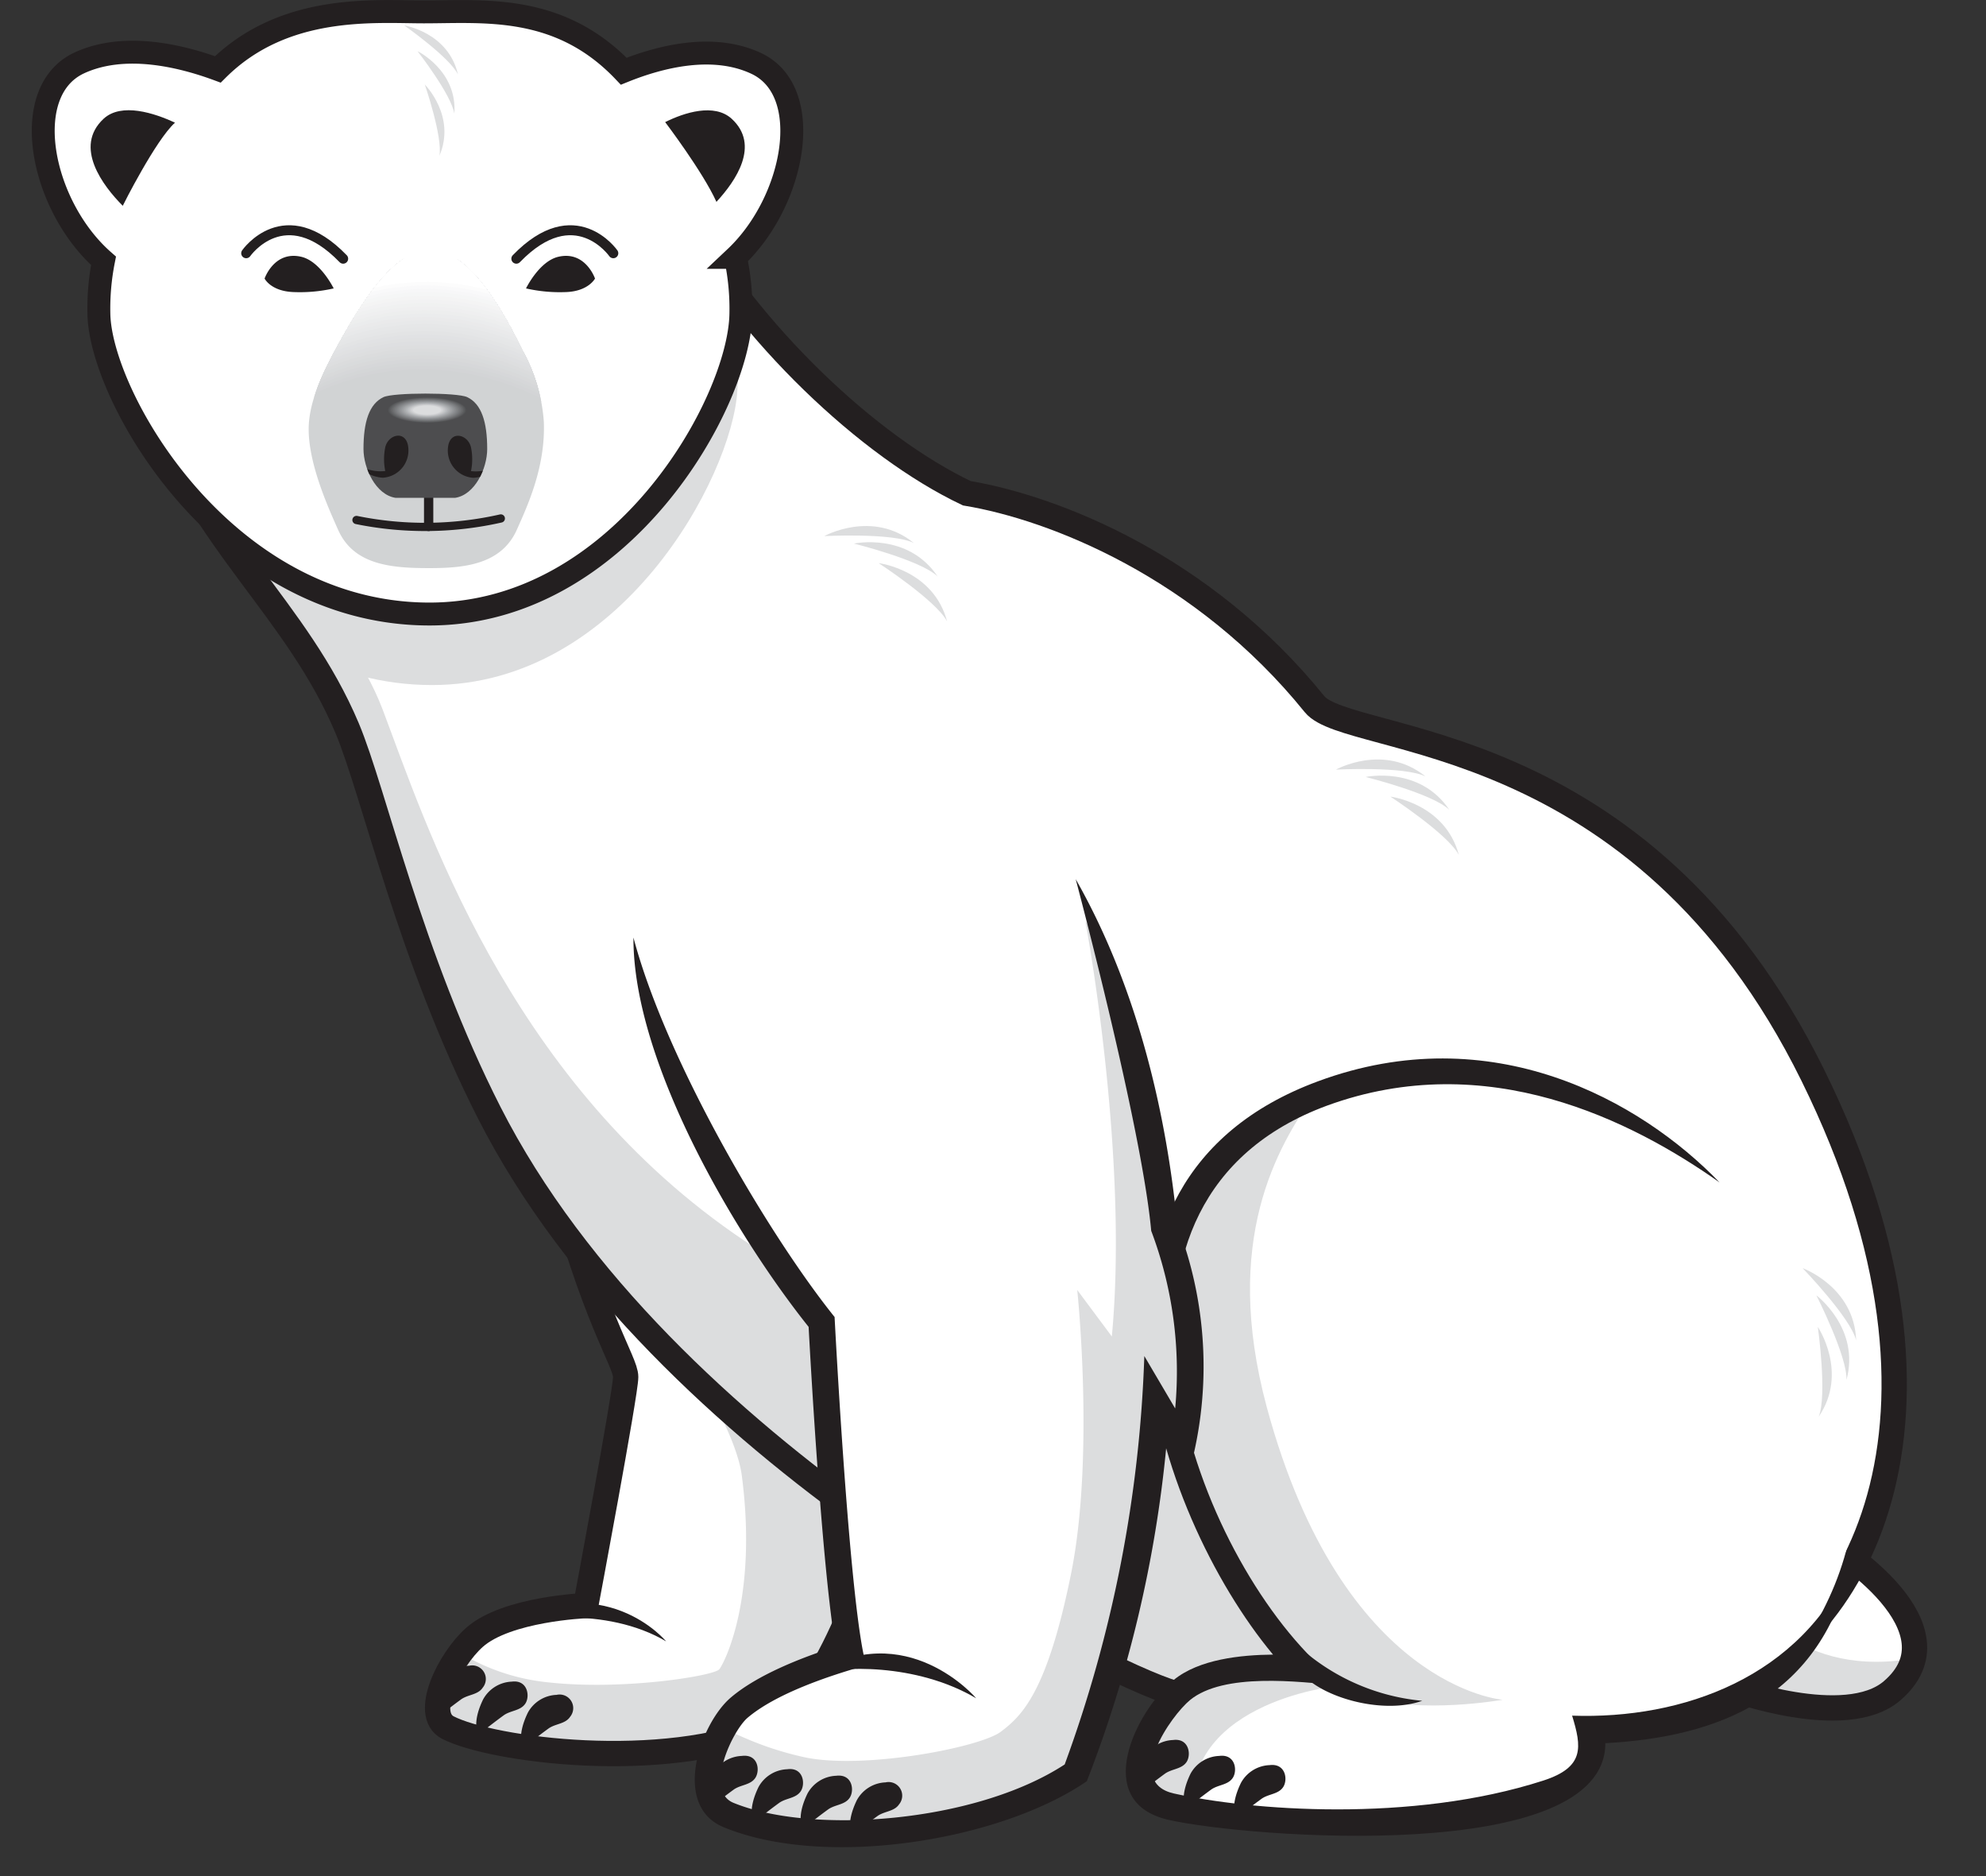 <svg xmlns="http://www.w3.org/2000/svg" xmlns:xlink="http://www.w3.org/1999/xlink" viewBox="0 0 207.24 195.75"><rect x="0" y="0" width="207.24" height="195.75" fill="#333333" stroke="none"/><defs><style>.cls-1,.cls-12,.cls-16,.cls-2,.cls-44,.cls-6,.cls-68,.cls-69{fill:none;}.cls-1{clip-rule:evenodd;}.cls-10,.cls-3{fill:#fff;}.cls-17,.cls-19,.cls-20,.cls-21,.cls-22,.cls-23,.cls-24,.cls-25,.cls-26,.cls-27,.cls-28,.cls-29,.cls-3,.cls-30,.cls-31,.cls-32,.cls-33,.cls-34,.cls-35,.cls-36,.cls-37,.cls-38,.cls-39,.cls-40,.cls-41,.cls-42,.cls-43,.cls-45,.cls-5,.cls-9{fill-rule:evenodd;}.cls-4{clip-path:url(#clip-path);}.cls-15,.cls-5{fill:#dcddde;}.cls-12,.cls-16,.cls-44,.cls-6,.cls-68,.cls-69{stroke:#231f20;stroke-miterlimit:3.86;}.cls-6{stroke-width:2.64px;}.cls-7{clip-path:url(#clip-path-2);}.cls-8,.cls-9{fill:#231f20;}.cls-11{clip-path:url(#clip-path-3);}.cls-12{stroke-width:2.77px;}.cls-13{clip-path:url(#clip-path-4);}.cls-14{clip-path:url(#clip-path-5);}.cls-16{stroke-width:2.39px;}.cls-17{fill:#d1d3d4;}.cls-18{clip-path:url(#clip-path-6);}.cls-19{fill:#d3d4d6;}.cls-20{fill:#d4d6d7;}.cls-21{fill:#d6d7d9;}.cls-22{fill:#d8d9da;}.cls-23{fill:#d9dbdc;}.cls-24{fill:#dbdcdd;}.cls-25{fill:#dddedf;}.cls-26{fill:#dedfe1;}.cls-27{fill:#e0e1e2;}.cls-28{fill:#e1e2e4;}.cls-29{fill:#e3e4e5;}.cls-30{fill:#e5e6e7;}.cls-31{fill:#e6e7e8;}.cls-32{fill:#e8e9ea;}.cls-33{fill:#eaeaeb;}.cls-34{fill:#ebeced;}.cls-35{fill:#edeeee;}.cls-36{fill:#efeff0;}.cls-37{fill:#f0f1f1;}.cls-38{fill:#f2f2f3;}.cls-39{fill:#f4f4f4;}.cls-40{fill:#f5f6f6;}.cls-41{fill:#f7f7f8;}.cls-42{fill:#f9f9fa;}.cls-43{fill:#fcfcfc;}.cls-44,.cls-68,.cls-69{stroke-linecap:round;}.cls-44{stroke-width:0.97px;}.cls-45,.cls-47{fill:#4d4d4f;}.cls-46{clip-path:url(#clip-path-7);}.cls-48{fill:#545557;}.cls-49{fill:#5c5d5f;}.cls-50{fill:#636466;}.cls-51{fill:#6a6b6d;}.cls-52{fill:#707274;}.cls-53{fill:#77787b;}.cls-54{fill:#7d7f81;}.cls-55{fill:#838588;}.cls-56{fill:#8a8c8e;}.cls-57{fill:#909295;}.cls-58{fill:#96999b;}.cls-59{fill:#9d9fa2;}.cls-60{fill:#a4a6a8;}.cls-61{fill:#aaadaf;}.cls-62{fill:#b1b3b6;}.cls-63{fill:#b8babd;}.cls-64{fill:#bfc1c3;}.cls-65{fill:#c7c8ca;}.cls-66{fill:#cecfd1;}.cls-67{fill:#d5d6d8;}.cls-68{stroke-width:0.86px;}.cls-69{stroke-width:1.04px;}</style><clipPath id="clip-path" transform="translate(-4.59 -11.42)"><path class="cls-1" d="M185.14,187.55s12,4.43,16.87.28c7.61-6.5-5.39-15.07-8-16.18S185.14,187.55,185.14,187.55Z"/></clipPath><clipPath id="clip-path-2" transform="translate(-4.59 -11.42)"><path class="cls-1" d="M59.62,89.87c-2.77,5-1.38,27.1,2.77,43.15s7.49,20.4,7.49,22.06-4.17,23.85-4.17,23.85-8.26.32-11.62,3.32c-2.63,2.35-5.42,8-2.77,9.4,4.56,2.35,22.4,4.7,33.47,0s19.36-51.72,19.64-53.66-8.3-42-8.3-42Z"/></clipPath><clipPath id="clip-path-3" transform="translate(-4.59 -11.42)"><path class="cls-2" d="M105.48,62.88c9.08,1.51,24.67,7.63,36.28,22,3.58,4.43,34,2.21,52,38.72s3.87,59.74-10,63.89-49.78,2.49-56.7.55S73.7,163,55.64,127.5c-8.3-16.32-12-33.39-14.83-40.12C35.56,74.93,25.72,68,20.43,53.55,18,46.81,66.94,28.42,75.84,33.83,82.8,46.24,95.2,58,105.48,62.88Z"/></clipPath><clipPath id="clip-path-4" transform="translate(-4.59 -11.42)"><path class="cls-1" d="M188.51,139.93c-6.63-9.24-25.72-21.85-45.91-14.38-28.33,10.48-15.21,46.74-1.94,60,0,0-9.44-1.46-12.72,2.21-4.7,5.26-6.64,10.79-1.11,12.17s26.83,2.77,39.27-1.38c6-2,4.43-6.64,4.43-6.64s15.72,1.3,22.68-9.68C202.55,167.52,197.64,152.65,188.51,139.93Z"/></clipPath><clipPath id="clip-path-5" transform="translate(-4.59 -11.42)"><path class="cls-1" d="M72.07,109.23s0,17.42,18.25,40.1c0,0,1.38,26.83,3,34.85,0,0-8.21,1.79-10.92,3.73-1.94,1.38-6.5,10.92-1.8,12.86,8.65,3.56,26.55,2.21,36.23-4.43,0,0,7.47-19.08,8.3-38.72l2.77,4.7a56.86,56.86,0,0,0-3.32-24.06s-.55-21-8-34.57S72.07,109.23,72.07,109.23Z"/></clipPath><clipPath id="clip-path-6" transform="translate(-4.59 -11.42)"><path class="cls-1" d="M39.54,48c-1.13,2.09-2.75,5.27-2.74,8.21,0,3.74,2.15,8.4,3.07,10.48,1.64,3.71,5.64,4,9.52,4,3.51,0,7.49-.32,9.13-4,1.1-2.47,3-6.53,2.82-11.25A17.66,17.66,0,0,0,59.12,48c-3.26-6.72-6.49-10.5-9.63-10.5S43.26,41.09,39.54,48Z"/></clipPath><clipPath id="clip-path-7" transform="translate(-4.59 -11.42)"><path class="cls-1" d="M44.61,52.85c-1.49.7-2.09,2.57-2.09,5.41,0,2,1.27,4.79,3.36,5.1h6.19c2.09-.31,3.36-3.09,3.36-5.1,0-2.83-.6-4.71-2.09-5.41C52.3,52.36,45.65,52.36,44.61,52.85Z"/></clipPath></defs><title>Simple_Line_Bear</title><g id="Page_12" data-name="Page 12"><path class="cls-3" d="M185.14,187.55s12,4.43,16.87.28c7.61-6.5-5.39-15.07-8-16.18S185.14,187.55,185.14,187.55Z" transform="translate(-4.59 -11.42)"/><g class="cls-4"><path class="cls-5" d="M188.87,180.09s6.92,9.13,23,1.94L208,200.28l-30.7-3Z" transform="translate(-4.59 -11.42)"/></g><path class="cls-6" d="M185.14,187.55s12,4.43,16.87.28c7.61-6.5-5.39-15.07-8-16.18S185.14,187.55,185.14,187.55Z" transform="translate(-4.59 -11.42)"/><path class="cls-3" d="M59.62,89.87c-2.77,5-1.38,27.1,2.77,43.15s7.49,20.4,7.49,22.06-4.17,23.85-4.17,23.85-8.26.32-11.62,3.32c-2.63,2.35-5.42,8-2.77,9.4,4.56,2.35,22.4,4.7,33.47,0s19.36-51.72,19.64-53.66-8.3-42-8.3-42Z" transform="translate(-4.59 -11.42)"/><g class="cls-7"><path class="cls-5" d="M35,99.55S80.15,151,82,165.38c1.66,12.72-1.8,19.5-2.35,20.19s-10,2.21-17.7,1.38a21.91,21.91,0,0,1-12.17-5.12l-2.35,18.12L101,202.3,101.11,96Z" transform="translate(-4.59 -11.42)"/><path class="cls-8" d="M56.44,181.14c2.78-.9,11.34-2.21,17.66,1.52C74.1,182.66,67.64,174.78,56.44,181.14Z" transform="translate(-4.59 -11.42)"/></g><path class="cls-6" d="M59.62,89.87c-2.77,5-1.38,27.1,2.77,43.15s7.49,20.4,7.49,22.06-4.17,23.85-4.17,23.85-8.26.32-11.62,3.32c-2.63,2.35-5.42,8-2.77,9.4,4.56,2.35,22.4,4.7,33.47,0s19.36-51.72,19.64-53.66-8.3-42-8.3-42Z" transform="translate(-4.59 -11.42)"/><path class="cls-9" d="M62.67,188.24a3.56,3.56,0,0,0-3,1.86c-1.25,2.58-.48,3.67-.48,3.67s1.43-1.14,2.61-2c.73-.54,1.77-.47,2.28-1.24A1.42,1.42,0,0,0,62.67,188.24Z" transform="translate(-4.59 -11.42)"/><path class="cls-9" d="M58,186.86a3.57,3.57,0,0,0-3,1.86c-1.25,2.58-.48,3.67-.48,3.67s1.43-1.14,2.61-2c.73-.54,1.77-.47,2.28-1.24S59.65,186.65,58,186.86Z" transform="translate(-4.59 -11.42)"/><path class="cls-9" d="M53.55,185.2a3.56,3.56,0,0,0-3,1.86c-1.25,2.58-.48,3.67-.48,3.67s1.43-1.14,2.61-2c.73-.54,1.77-.47,2.28-1.24A1.42,1.42,0,0,0,53.55,185.2Z" transform="translate(-4.59 -11.42)"/><path class="cls-10" d="M105.48,62.88c9.08,1.51,24.67,7.63,36.28,22,3.58,4.43,34,2.21,52,38.72s3.87,59.74-10,63.89-49.78,2.49-56.7.55S73.7,163,55.64,127.5c-8.3-16.32-12-33.39-14.83-40.12C35.56,74.93,25.72,68,20.43,53.55,18,46.81,66.94,28.42,75.84,33.83,82.8,46.24,95.2,58,105.48,62.88Z" transform="translate(-4.59 -11.42)"/><g class="cls-11"><path class="cls-5" d="M4.59,50.62S37.07,66,44.5,85.39C49,97.27,57.39,123.52,81.17,140.11c20.83,14.53,69.45,28.31,69.45,28.31L148.68,203s-15.21,11.34-62.51-14.11S4.59,50.62,4.59,50.62Z" transform="translate(-4.59 -11.42)"/><path class="cls-5" d="M49.67,82.89c19.67,0,31.28-21.65,31.86-30.67.68-10.56-2.45-16.79-8.27-24.05-6.87-8.56-39.87-7.84-46.73.72-5.82,7.26-10.84,13.6-10.66,23.34C16,60.73,28.7,82.89,49.67,82.89Z" transform="translate(-4.59 -11.42)"/></g><path class="cls-6" d="M105.48,62.88c9.08,1.51,24.67,7.63,36.28,22,3.58,4.43,34,2.21,52,38.72s3.87,59.74-10,63.89-49.78,2.49-56.7.55S73.7,163,55.64,127.5c-8.3-16.32-12-33.39-14.83-40.12C35.56,74.93,25.72,68,20.43,53.55,18,46.81,66.94,28.42,75.84,33.83,82.8,46.24,95.2,58,105.48,62.88Z" transform="translate(-4.59 -11.42)"/><path class="cls-12" d="M194.25,175.57a34,34,0,0,0,.71-3.82" transform="translate(-4.59 -11.42)"/><path class="cls-3" d="M188.51,139.93c-6.63-9.24-25.72-21.85-45.91-14.38-28.33,10.48-15.21,46.74-1.94,60,0,0-9.44-1.46-12.72,2.21-4.7,5.26-6.64,10.79-1.11,12.17s26.83,2.77,39.27-1.38c6-2,4.43-6.64,4.43-6.64s15.72,1.3,22.68-9.68C202.55,167.52,197.64,152.65,188.51,139.93Z" transform="translate(-4.59 -11.42)"/><g class="cls-13"><path class="cls-5" d="M141.77,125.55c-3.87,5.53-9.68,15.21-5,32.64,7.92,29.33,24.62,30.56,24.62,30.56s-8.44,1.52-14.38-.28l-3.18-1.11s-16.59,1.8-14.66,14.11l-14.94-.83s5.72-45.36,10-55.73C127.94,135.78,134.85,128.31,141.77,125.55Z" transform="translate(-4.59 -11.42)"/></g><path class="cls-8" d="M172.11,193.28c0,12.78-37.43,9.85-45.58,8s-3.39-11.38.53-14.59c2.65-2.17,7-2.62,10.37-2.65-12.39-14.89-23.8-49.28,4.69-59.81,18.13-6.71,33.66,2,41.91,10.55-9.11-6.43-24.25-14.14-41-8-26.46,9.79-14.87,44.31-1.44,57.74l2.75,2.75c-4.28-.43-12.06-1.36-15.57,1.51-2,1.65-6.87,8.59-1.68,9.75,7.87,1.76,24.75,3.11,38.55-1.35,4.32-1.4,4-3.5,3-6.77,11.54.4,23.93-4,29.16-16C194.73,188.53,183.93,192.64,172.11,193.28Z" transform="translate(-4.59 -11.42)"/><path class="cls-3" d="M72.07,109.23s0,17.42,18.25,40.1c0,0,1.38,26.83,3,34.85,0,0-8.21,1.79-10.92,3.73-1.94,1.38-6.5,10.92-1.8,12.86,8.65,3.56,26.55,2.21,36.23-4.43,0,0,7.47-19.08,8.3-38.72l2.77,4.7a56.86,56.86,0,0,0-3.32-24.06s-.55-21-8-34.57S72.07,109.23,72.07,109.23Z" transform="translate(-4.59 -11.42)"/><g class="cls-14"><path class="cls-5" d="M117.85,107.54s4.56,24.23,2.76,43.31L117,146s1.84,17.32-.65,29.63-5.12,14.8-7.33,16.46-14.52,4-20.61,2.63-8.3-3.46-9.13-2.9-5.25,8.85-.55,11.48,35.4,8.3,40.1-2.21,11.2-38.44,10.65-58.64A66.49,66.49,0,0,0,117.85,107.54Z" transform="translate(-4.59 -11.42)"/></g><path class="cls-8" d="M91.68,148.82s1.39,27.11,3,35.09l.26,1.26c-3.89,1.09-9.37,2.94-12.34,5.46-1.59,1.36-4.54,7.61-1.48,8.87,8.12,3.34,25.19,2.12,34.57-4A136.61,136.61,0,0,0,124,152.89l3.22,5.47a41.5,41.5,0,0,0-2.5-18.53c-1-10.9-7.88-36.69-7.88-36.69,6.6,11.59,9.51,24.91,10.6,36.08a41.07,41.07,0,0,1,1,26.6l-2.13-3.62A130.41,130.41,0,0,1,118,197.25c-9.06,6.22-27.29,9.17-37.89,4.8-5.49-2.26-2.42-10.85.74-13.53,2.78-2.37,7.38-4.17,10.93-5.3-1.44-8.54-2.63-30-2.81-33.37-7.55-9.46-18.33-27.54-18.28-40.62C74.13,122.21,84.88,140.36,91.68,148.82Z" transform="translate(-4.59 -11.42)"/><path class="cls-8" d="M89.36,186.12c2.78-.9,10.79-1.24,17.1,2.48C106.46,188.6,99.17,180,89.36,186.12Z" transform="translate(-4.59 -11.42)"/><path class="cls-9" d="M97,197.37a3.57,3.57,0,0,0-3,1.86c-1.25,2.58-.48,3.67-.48,3.67s1.43-1.14,2.61-2c.73-.54,1.77-.47,2.28-1.24A1.42,1.42,0,0,0,97,197.37Z" transform="translate(-4.59 -11.42)"/><path class="cls-9" d="M91.85,196.68a3.56,3.56,0,0,0-3,1.86c-1.25,2.58-.48,3.67-.48,3.67s1.43-1.14,2.61-2c.73-.54,1.77-.47,2.28-1.24S93.53,196.47,91.85,196.68Z" transform="translate(-4.59 -11.42)"/><path class="cls-9" d="M86.74,196a3.56,3.56,0,0,0-3,1.86c-1.25,2.58-.48,3.67-.48,3.67s1.43-1.14,2.61-2c.73-.54,1.77-.47,2.28-1.24S88.42,195.77,86.74,196Z" transform="translate(-4.59 -11.42)"/><path class="cls-9" d="M82,194.61a3.57,3.57,0,0,0-3,1.86c-1.25,2.58-.48,3.67-.48,3.67s1.43-1.14,2.61-2c.73-.54,1.77-.47,2.28-1.24S83.71,194.39,82,194.61Z" transform="translate(-4.59 -11.42)"/><path class="cls-9" d="M137.08,195.57a3.56,3.56,0,0,0-3,1.86c-1.25,2.58-.48,3.67-.48,3.67s1.43-1.14,2.61-2c.73-.54,1.77-.47,2.28-1.24S138.75,195.36,137.08,195.57Z" transform="translate(-4.59 -11.42)"/><path class="cls-9" d="M131.82,194.61a3.56,3.56,0,0,0-3,1.86c-1.25,2.58-.48,3.67-.48,3.67s1.43-1.14,2.61-2c.73-.54,1.77-.47,2.28-1.24S133.5,194.39,131.82,194.61Z" transform="translate(-4.59 -11.42)"/><path class="cls-9" d="M127,192.95a3.57,3.57,0,0,0-3,1.86c-1.25,2.58-.48,3.67-.48,3.67s1.43-1.14,2.61-2c.73-.54,1.77-.47,2.28-1.24S128.66,192.73,127,192.95Z" transform="translate(-4.59 -11.42)"/><path class="cls-8" d="M153,188.86a22.28,22.28,0,0,1-14-6.75,5,5,0,0,0,1.67,4.15C143,188.64,149,190.27,153,188.86Z" transform="translate(-4.59 -11.42)"/><path class="cls-15" d="M90.6,67.35s7.17-.37,9.35.72C95.63,64.56,90.6,67.35,90.6,67.35Z" transform="translate(-4.59 -11.42)"/><path class="cls-15" d="M93.7,68.13s7,1.74,8.73,3.43C99.32,66.92,93.7,68.13,93.7,68.13Z" transform="translate(-4.59 -11.42)"/><path class="cls-15" d="M96.28,70.17s6,3.91,7.14,6.08C102,70.86,96.28,70.17,96.28,70.17Z" transform="translate(-4.59 -11.42)"/><path class="cls-15" d="M144,91.71s7.17-.37,9.35.72C149,88.91,144,91.71,144,91.71Z" transform="translate(-4.59 -11.42)"/><path class="cls-15" d="M147.1,92.48s7,1.74,8.73,3.43C152.72,91.27,147.1,92.48,147.1,92.48Z" transform="translate(-4.59 -11.42)"/><path class="cls-15" d="M149.68,94.53s6,3.91,7.14,6.08C155.38,95.22,149.68,94.53,149.68,94.53Z" transform="translate(-4.59 -11.42)"/><path class="cls-10" d="M15.39,38.63C8.86,32.9,6.47,21,12.83,18c4.74-2.21,10.67-.75,14.49.66,6.93-6.89,16.37-6,21.5-6,6.28,0,14.13-.88,20.86,6.19,3.72-1.5,9.26-2.95,13.81-.82,6.22,2.9,4.06,14.38-2.15,20.24a25.62,25.62,0,0,1,.56,5.93c-.17,9.22-12.43,31.28-32.5,31.28C28,75.47,15.07,52.86,14.91,44.18A25.72,25.72,0,0,1,15.39,38.63Z" transform="translate(-4.59 -11.42)"/><path class="cls-16" d="M15.39,38.63C8.86,32.9,6.47,21,12.83,18c4.74-2.21,10.67-.75,14.49.66,6.93-6.89,16.37-6,21.5-6,6.28,0,14.13-.88,20.86,6.19,3.72-1.5,9.26-2.95,13.81-.82,6.22,2.9,4.06,14.38-2.15,20.24a25.62,25.62,0,0,1,.56,5.93c-.17,9.22-12.43,31.28-32.5,31.28C28,75.47,15.07,52.86,14.91,44.18A25.72,25.72,0,0,1,15.39,38.63Z" transform="translate(-4.59 -11.42)"/><path class="cls-9" d="M74,24.16c2-1,5.13-2,6.94-.35,3,2.75.43,6.49-1.59,8.67C77.94,29.35,74,24.16,74,24.16Z" transform="translate(-4.59 -11.42)"/><path class="cls-9" d="M22.85,24.22c-2.13-1-5.59-2.13-7.45-.41-3.16,2.94-.07,7,2,9.08C17.39,32.89,20.85,26,22.85,24.22Z" transform="translate(-4.59 -11.42)"/><path class="cls-17" d="M39.54,48c-1.13,2.09-2.75,5.27-2.74,8.21,0,3.74,2.15,8.4,3.07,10.48,1.64,3.71,5.64,4,9.52,4,3.51,0,7.49-.32,9.13-4,1.1-2.47,3-6.53,2.82-11.25A17.66,17.66,0,0,0,59.12,48c-3.26-6.72-6.49-10.5-9.63-10.5S43.26,41.09,39.54,48Z" transform="translate(-4.59 -11.42)"/><g class="cls-18"><path class="cls-17" d="M33.31,55.34S47.91,43,67.14,57.05L70.46,32l-41.12-.34Z" transform="translate(-4.59 -11.42)"/><path class="cls-19" d="M33.28,55s14.6-12.42,33.84,1.65l3.32-25.06-41.12-.34Z" transform="translate(-4.59 -11.42)"/><path class="cls-20" d="M33.24,54.7s14.62-12.49,33.85,1.58L70.4,31.23l-41.12-.34Z" transform="translate(-4.59 -11.42)"/><path class="cls-21" d="M33.2,54.38S47.83,41.83,67.06,55.9l3.32-25.06L29.26,30.5Z" transform="translate(-4.59 -11.42)"/><path class="cls-22" d="M33.16,54.07S47.8,41.45,67,55.52l3.32-25.06-41.12-.34Z" transform="translate(-4.59 -11.42)"/><path class="cls-23" d="M33.12,53.75S47.78,41.06,67,55.14l3.32-25.06-41.12-.34Z" transform="translate(-4.59 -11.42)"/><path class="cls-24" d="M33.08,53.43S47.75,40.68,67,54.75L70.3,29.7l-41.12-.34Z" transform="translate(-4.59 -11.42)"/><path class="cls-25" d="M33,53.12S47.73,40.3,67,54.37l3.32-25.06L29.16,29Z" transform="translate(-4.59 -11.42)"/><path class="cls-26" d="M33,52.8S47.7,39.92,66.94,54l3.32-25.06-41.12-.34Z" transform="translate(-4.59 -11.42)"/><path class="cls-27" d="M33,52.48s14.71-13,33.94,1.12l3.32-25.06L29.1,28.21Z" transform="translate(-4.59 -11.42)"/><path class="cls-28" d="M32.93,52.17s14.72-13,34,1.06L70.2,28.17l-41.12-.34Z" transform="translate(-4.59 -11.42)"/><path class="cls-29" d="M32.89,51.85s14.73-13.08,34,1l3.32-25.06-41.12-.34Z" transform="translate(-4.59 -11.42)"/><path class="cls-30" d="M32.85,51.53s14.74-13.15,34,.92L70.15,27.4,29,27.06Z" transform="translate(-4.59 -11.42)"/><path class="cls-31" d="M32.82,51.22s14.76-13.21,34,.86L70.12,27,29,26.68Z" transform="translate(-4.59 -11.42)"/><path class="cls-32" d="M32.78,50.9s14.77-13.28,34,.79L70.1,26.64,29,26.29Z" transform="translate(-4.59 -11.42)"/><path class="cls-33" d="M32.74,50.58s14.78-13.35,34,.73l3.32-25.06L29,25.91Z" transform="translate(-4.59 -11.42)"/><path class="cls-34" d="M32.7,50.27s14.8-13.41,34,.66L70,25.87l-41.12-.34Z" transform="translate(-4.59 -11.42)"/><path class="cls-35" d="M32.66,49.95s14.81-13.48,34,.59L70,25.49,28.9,25.14Z" transform="translate(-4.59 -11.42)"/><path class="cls-36" d="M32.63,49.63s14.82-13.54,34.05.53L70,25.1l-41.12-.34Z" transform="translate(-4.59 -11.42)"/><path class="cls-37" d="M32.59,49.32s14.83-13.61,34.07.46L70,24.72l-41.12-.34Z" transform="translate(-4.59 -11.42)"/><path class="cls-38" d="M32.55,49s14.85-13.68,34.08.4l3.32-25.06L28.82,24Z" transform="translate(-4.59 -11.42)"/><path class="cls-39" d="M32.51,48.68S47.37,34.94,66.6,49L69.92,24,28.8,23.61Z" transform="translate(-4.59 -11.42)"/><path class="cls-40" d="M32.47,48.36s14.87-13.81,34.11.26l3.32-25.06-41.12-.34Z" transform="translate(-4.59 -11.42)"/><path class="cls-41" d="M32.43,48s14.88-13.87,34.12.2l3.32-25.06-41.12-.34Z" transform="translate(-4.59 -11.42)"/><path class="cls-42" d="M32.39,47.73s14.9-13.94,34.13.13l3.32-25.06-41.12-.34Z" transform="translate(-4.59 -11.42)"/><path class="cls-43" d="M32.36,47.41s14.91-14,34.15.07l3.32-25.06L28.7,22.08Z" transform="translate(-4.59 -11.42)"/><path class="cls-3" d="M32.32,47.1S47.24,33,66.48,47.1L69.79,22,28.67,21.7Z" transform="translate(-4.59 -11.42)"/></g><line class="cls-44" x1="44.73" y1="54.92" x2="44.73" y2="47.89"/><path class="cls-45" d="M44.61,52.85c-1.49.7-2.09,2.57-2.09,5.41,0,2,1.27,4.79,3.36,5.1h6.19c2.09-.31,3.36-3.09,3.36-5.1,0-2.83-.6-4.71-2.09-5.41C52.3,52.36,45.65,52.36,44.61,52.85Z" transform="translate(-4.59 -11.42)"/><g class="cls-46"><path class="cls-9" d="M41.7,59.72a3.87,3.87,0,0,0,2.83,1.54,2.85,2.85,0,0,0,2.61-3.48c-.37-1.47-2.05-1-2.35.31a6.22,6.22,0,0,0,0,2.47A4.32,4.32,0,0,1,41.7,59.72Z" transform="translate(-4.59 -11.42)"/><path class="cls-9" d="M56.85,59.72A3.87,3.87,0,0,1,54,61.27a2.85,2.85,0,0,1-2.61-3.48c.37-1.47,2.05-1,2.35.31a6.2,6.2,0,0,1,0,2.47A4.32,4.32,0,0,0,56.85,59.72Z" transform="translate(-4.59 -11.42)"/><ellipse class="cls-47" cx="44.57" cy="42.78" rx="4.18" ry="1.35"/><ellipse class="cls-48" cx="44.57" cy="42.78" rx="4.05" ry="1.31"/><ellipse class="cls-49" cx="44.57" cy="42.78" rx="3.92" ry="1.27"/><ellipse class="cls-50" cx="44.57" cy="42.78" rx="3.79" ry="1.23"/><ellipse class="cls-51" cx="44.57" cy="42.78" rx="3.66" ry="1.18"/><ellipse class="cls-52" cx="44.57" cy="42.78" rx="3.53" ry="1.14"/><ellipse class="cls-53" cx="44.57" cy="42.78" rx="3.4" ry="1.1"/><ellipse class="cls-54" cx="44.57" cy="42.78" rx="3.27" ry="1.06"/><ellipse class="cls-55" cx="44.57" cy="42.78" rx="3.14" ry="1.02"/><ellipse class="cls-56" cx="44.57" cy="42.78" rx="3.01" ry="0.97"/><ellipse class="cls-57" cx="44.57" cy="42.78" rx="2.88" ry="0.93"/><ellipse class="cls-58" cx="44.57" cy="42.78" rx="2.75" ry="0.89"/><ellipse class="cls-59" cx="44.57" cy="42.78" rx="2.62" ry="0.85"/><ellipse class="cls-60" cx="44.57" cy="42.78" rx="2.49" ry="0.81"/><ellipse class="cls-61" cx="44.57" cy="42.78" rx="2.36" ry="0.76"/><ellipse class="cls-62" cx="44.57" cy="42.78" rx="2.23" ry="0.72"/><ellipse class="cls-63" cx="44.57" cy="42.78" rx="2.1" ry="0.68"/><ellipse class="cls-64" cx="44.57" cy="42.78" rx="1.98" ry="0.64"/><ellipse class="cls-65" cx="44.57" cy="42.78" rx="1.85" ry="0.6"/><ellipse class="cls-66" cx="44.57" cy="42.78" rx="1.72" ry="0.56"/><ellipse class="cls-67" cx="44.57" cy="42.78" rx="1.59" ry="0.51"/><ellipse class="cls-15" cx="44.57" cy="42.78" rx="1.46" ry="0.47"/></g><path class="cls-68" d="M41.79,65.67a35.81,35.81,0,0,0,15.06-.16" transform="translate(-4.59 -11.42)"/><path class="cls-3" d="M32.32,44.52s14.92-14.07,34.16,0l1-17.68-38.3.51Z" transform="translate(-4.59 -11.42)"/><path class="cls-9" d="M32.2,40.48s1-2.93,3.83-2.27c2,.47,3.38,3.3,3.38,3.3a16,16,0,0,1-4.2.38C32.84,41.8,32.2,40.48,32.2,40.48Z" transform="translate(-4.59 -11.42)"/><path class="cls-69" d="M30.28,37.84s4-5.76,10.12.57" transform="translate(-4.59 -11.42)"/><path class="cls-9" d="M66.68,40.48s-1-2.93-3.83-2.27c-2,.47-3.37,3.3-3.37,3.3a16,16,0,0,0,4.2.38C66,41.8,66.68,40.48,66.68,40.48Z" transform="translate(-4.59 -11.42)"/><path class="cls-69" d="M68.59,37.84s-4-5.76-10.12.57" transform="translate(-4.59 -11.42)"/><path class="cls-15" d="M192.69,143.72s5,5.17,5.59,7.53C198.09,145.67,192.69,143.72,192.69,143.72Z" transform="translate(-4.59 -11.42)"/><path class="cls-15" d="M194.13,146.56s3.25,6.4,3.14,8.83C198.73,150,194.13,146.56,194.13,146.56Z" transform="translate(-4.59 -11.42)"/><path class="cls-15" d="M194.28,149.85s1,7.11.09,9.38C197.5,154.61,194.28,149.85,194.28,149.85Z" transform="translate(-4.59 -11.42)"/><path class="cls-15" d="M46.77,14.07s4.76,3.34,5.61,5.12C51.37,14.79,46.77,14.07,46.77,14.07Z" transform="translate(-4.59 -11.42)"/><path class="cls-15" d="M48.16,16.76S51.73,21.34,52,23.3C52.34,18.79,48.16,16.76,48.16,16.76Z" transform="translate(-4.59 -11.42)"/><path class="cls-15" d="M48.92,20.24s1.89,5.5,1.52,7.44C52.22,23.53,48.92,20.24,48.92,20.24Z" transform="translate(-4.59 -11.42)"/></g></svg>